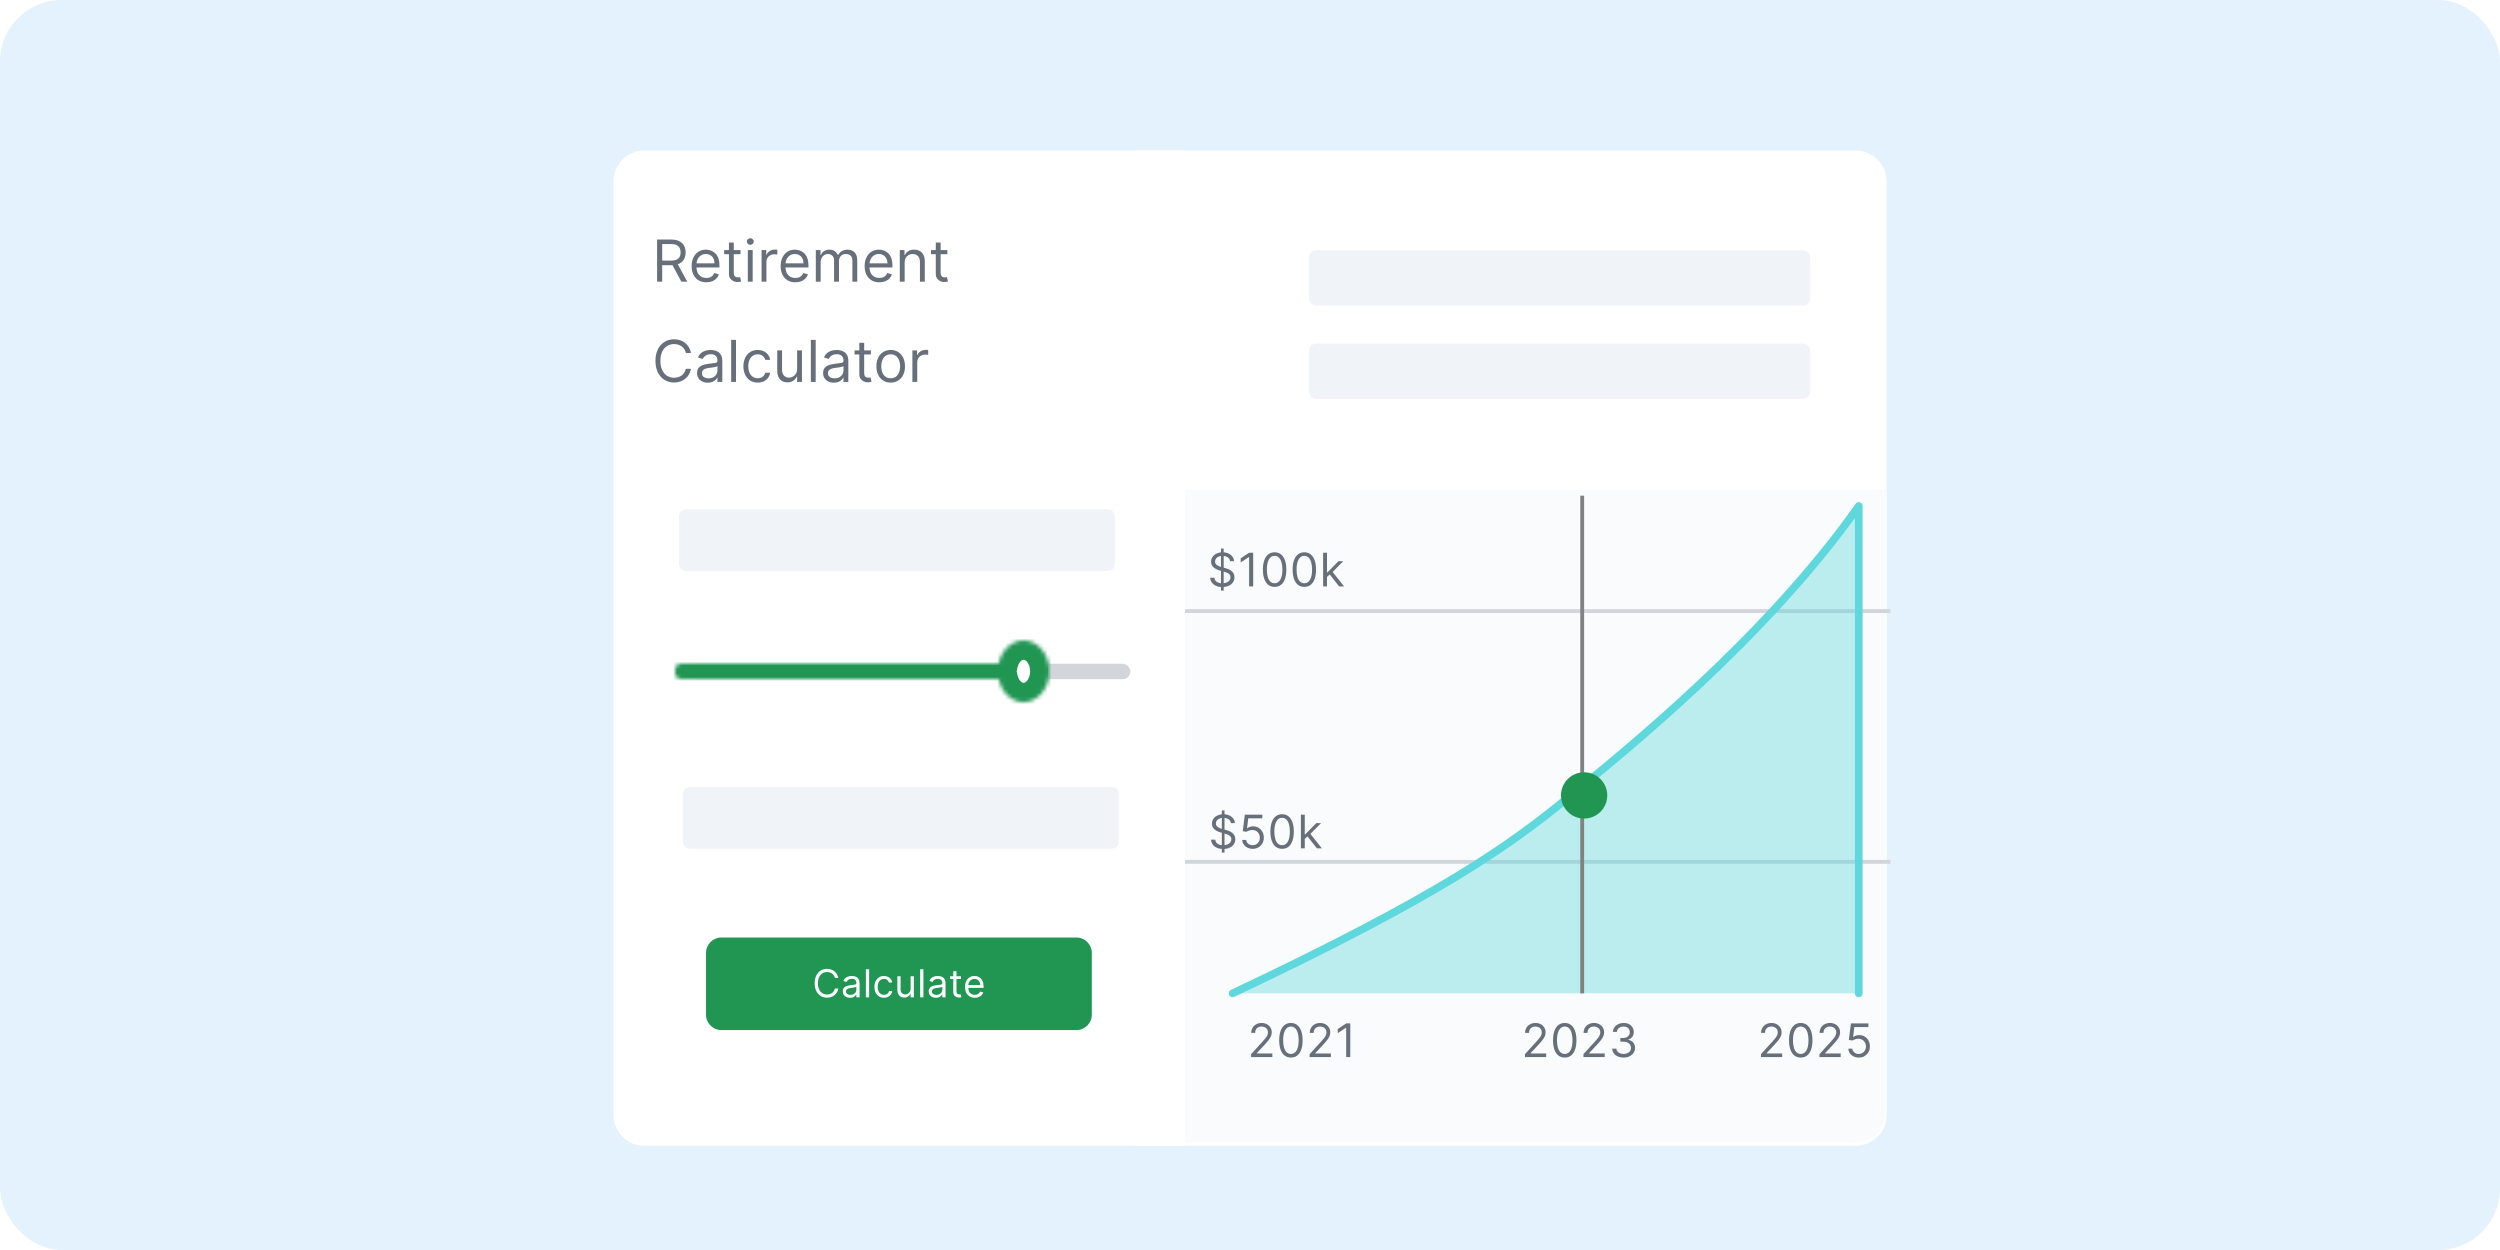 <svg width="648" height="324" viewBox="0 0 648 324" fill="none" xmlns="http://www.w3.org/2000/svg">
<rect width="648" height="324" rx="16" fill="#E3F2FC"/>
<rect x="376" y="173" width="73" height="10" rx="1.845" fill="#F0F3F7"/>
<rect x="376" y="194" width="73" height="10" rx="1.845" fill="#F0F3F7"/>
<g filter="url(#filter0_d)">
<g filter="url(#filter1_d)">
<path d="M294.385 34H481C485.418 34 489 37.582 489 42V284C489 288.418 485.418 292 481 292H294.385V34Z" fill="white"/>
</g>
<path d="M339.328 62.72C339.328 61.701 340.154 60.875 341.173 60.875H436.705H467.319C468.338 60.875 469.164 61.701 469.164 62.72V73.364C469.164 74.382 468.338 75.208 467.319 75.208H341.173C340.154 75.208 339.328 74.382 339.328 73.364V62.72Z" fill="#F0F3F7"/>
<path d="M294.385 122.848H489V284C489 288.418 485.418 292 481 292H294.385V122.848Z" fill="#FAFBFC"/>
<path d="M456.437 270V269.233L459.318 266.079C459.656 265.71 459.935 265.389 460.153 265.116C460.372 264.841 460.534 264.582 460.639 264.341C460.747 264.096 460.801 263.841 460.801 263.574C460.801 263.267 460.727 263.001 460.579 262.777C460.435 262.552 460.236 262.379 459.983 262.257C459.73 262.135 459.446 262.074 459.131 262.074C458.795 262.074 458.503 262.143 458.253 262.282C458.006 262.419 457.814 262.611 457.678 262.858C457.544 263.105 457.477 263.395 457.477 263.727H456.472C456.472 263.216 456.589 262.767 456.825 262.38C457.061 261.994 457.382 261.693 457.788 261.477C458.197 261.261 458.656 261.153 459.165 261.153C459.676 261.153 460.129 261.261 460.524 261.477C460.919 261.693 461.229 261.984 461.453 262.351C461.678 262.717 461.79 263.125 461.79 263.574C461.79 263.895 461.731 264.209 461.615 264.515C461.501 264.819 461.303 265.159 461.018 265.534C460.737 265.906 460.347 266.361 459.847 266.897L457.886 268.994V269.062H461.943V270H456.437ZM466.75 270.119C466.108 270.119 465.561 269.944 465.109 269.595C464.657 269.243 464.312 268.733 464.074 268.065C463.835 267.395 463.716 266.585 463.716 265.636C463.716 264.693 463.835 263.888 464.074 263.22C464.315 262.549 464.662 262.038 465.113 261.686C465.568 261.331 466.113 261.153 466.75 261.153C467.386 261.153 467.93 261.331 468.382 261.686C468.836 262.038 469.183 262.549 469.422 263.22C469.663 263.888 469.784 264.693 469.784 265.636C469.784 266.585 469.664 267.395 469.426 268.065C469.187 268.733 468.842 269.243 468.39 269.595C467.939 269.944 467.392 270.119 466.75 270.119ZM466.75 269.182C467.386 269.182 467.88 268.875 468.233 268.261C468.585 267.647 468.761 266.772 468.761 265.636C468.761 264.88 468.68 264.237 468.518 263.706C468.359 263.174 468.129 262.77 467.828 262.491C467.529 262.213 467.17 262.074 466.75 262.074C466.119 262.074 465.626 262.385 465.271 263.007C464.916 263.626 464.738 264.503 464.738 265.636C464.738 266.392 464.818 267.034 464.977 267.562C465.136 268.091 465.365 268.493 465.663 268.768C465.964 269.044 466.326 269.182 466.75 269.182ZM471.603 270V269.233L474.484 266.079C474.822 265.71 475.1 265.389 475.319 265.116C475.538 264.841 475.7 264.582 475.805 264.341C475.913 264.096 475.967 263.841 475.967 263.574C475.967 263.267 475.893 263.001 475.745 262.777C475.6 262.552 475.401 262.379 475.149 262.257C474.896 262.135 474.612 262.074 474.296 262.074C473.961 262.074 473.668 262.143 473.418 262.282C473.171 262.419 472.979 262.611 472.843 262.858C472.71 263.105 472.643 263.395 472.643 263.727H471.637C471.637 263.216 471.755 262.767 471.991 262.38C472.227 261.994 472.548 261.693 472.954 261.477C473.363 261.261 473.822 261.153 474.33 261.153C474.842 261.153 475.295 261.261 475.69 261.477C476.085 261.693 476.394 261.984 476.619 262.351C476.843 262.717 476.955 263.125 476.955 263.574C476.955 263.895 476.897 264.209 476.781 264.515C476.667 264.819 476.468 265.159 476.184 265.534C475.903 265.906 475.512 266.361 475.012 266.897L473.052 268.994V269.062H477.109V270H471.603ZM481.796 270.119C481.296 270.119 480.846 270.02 480.445 269.821C480.045 269.622 479.724 269.349 479.482 269.003C479.241 268.656 479.108 268.261 479.086 267.818H480.108C480.148 268.213 480.327 268.54 480.645 268.798C480.966 269.054 481.35 269.182 481.796 269.182C482.154 269.182 482.472 269.098 482.751 268.93C483.032 268.763 483.252 268.532 483.411 268.24C483.573 267.944 483.654 267.611 483.654 267.238C483.654 266.858 483.57 266.518 483.403 266.22C483.238 265.919 483.01 265.682 482.721 265.508C482.431 265.335 482.1 265.247 481.728 265.244C481.461 265.241 481.187 265.282 480.905 265.368C480.624 265.45 480.393 265.557 480.211 265.687L479.222 265.568L479.751 261.272H484.285V262.21H480.637L480.33 264.784H480.381C480.56 264.642 480.785 264.524 481.054 264.43C481.324 264.336 481.606 264.29 481.898 264.29C482.432 264.29 482.908 264.417 483.326 264.673C483.746 264.926 484.076 265.272 484.314 265.713C484.556 266.153 484.677 266.656 484.677 267.221C484.677 267.778 484.552 268.275 484.302 268.713C484.054 269.147 483.714 269.491 483.279 269.744C482.844 269.994 482.35 270.119 481.796 270.119Z" fill="#676F7A"/>
<path d="M395.268 270V269.233L398.148 266.079C398.486 265.71 398.765 265.389 398.983 265.116C399.202 264.841 399.364 264.582 399.469 264.341C399.577 264.096 399.631 263.841 399.631 263.574C399.631 263.267 399.557 263.001 399.41 262.777C399.265 262.552 399.066 262.379 398.813 262.257C398.56 262.135 398.276 262.074 397.961 262.074C397.625 262.074 397.333 262.143 397.083 262.282C396.836 262.419 396.644 262.611 396.508 262.858C396.374 263.105 396.307 263.395 396.307 263.727H395.302C395.302 263.216 395.42 262.767 395.655 262.38C395.891 261.994 396.212 261.693 396.618 261.477C397.027 261.261 397.486 261.153 397.995 261.153C398.506 261.153 398.959 261.261 399.354 261.477C399.749 261.693 400.059 261.984 400.283 262.351C400.508 262.717 400.62 263.125 400.62 263.574C400.62 263.895 400.562 264.209 400.445 264.515C400.331 264.819 400.133 265.159 399.848 265.534C399.567 265.906 399.177 266.361 398.677 266.897L396.716 268.994V269.062H400.773V270H395.268ZM405.58 270.119C404.938 270.119 404.391 269.944 403.939 269.595C403.487 269.243 403.142 268.733 402.904 268.065C402.665 267.395 402.546 266.585 402.546 265.636C402.546 264.693 402.665 263.888 402.904 263.22C403.145 262.549 403.492 262.038 403.943 261.686C404.398 261.331 404.943 261.153 405.58 261.153C406.216 261.153 406.76 261.331 407.212 261.686C407.666 262.038 408.013 262.549 408.252 263.22C408.493 263.888 408.614 264.693 408.614 265.636C408.614 266.585 408.495 267.395 408.256 268.065C408.017 268.733 407.672 269.243 407.22 269.595C406.769 269.944 406.222 270.119 405.58 270.119ZM405.58 269.182C406.216 269.182 406.71 268.875 407.063 268.261C407.415 267.647 407.591 266.772 407.591 265.636C407.591 264.88 407.51 264.237 407.348 263.706C407.189 263.174 406.959 262.77 406.658 262.491C406.36 262.213 406 262.074 405.58 262.074C404.949 262.074 404.456 262.385 404.101 263.007C403.746 263.626 403.568 264.503 403.568 265.636C403.568 266.392 403.648 267.034 403.807 267.562C403.966 268.091 404.195 268.493 404.493 268.768C404.794 269.044 405.156 269.182 405.58 269.182ZM410.433 270V269.233L413.314 266.079C413.652 265.71 413.93 265.389 414.149 265.116C414.368 264.841 414.53 264.582 414.635 264.341C414.743 264.096 414.797 263.841 414.797 263.574C414.797 263.267 414.723 263.001 414.575 262.777C414.43 262.552 414.231 262.379 413.979 262.257C413.726 262.135 413.442 262.074 413.126 262.074C412.791 262.074 412.498 262.143 412.248 262.282C412.001 262.419 411.81 262.611 411.673 262.858C411.54 263.105 411.473 263.395 411.473 263.727H410.467C410.467 263.216 410.585 262.767 410.821 262.38C411.057 261.994 411.378 261.693 411.784 261.477C412.193 261.261 412.652 261.153 413.16 261.153C413.672 261.153 414.125 261.261 414.52 261.477C414.915 261.693 415.224 261.984 415.449 262.351C415.673 262.717 415.785 263.125 415.785 263.574C415.785 263.895 415.727 264.209 415.611 264.515C415.497 264.819 415.298 265.159 415.014 265.534C414.733 265.906 414.342 266.361 413.842 266.897L411.882 268.994V269.062H415.939V270H410.433ZM420.848 270.119C420.285 270.119 419.784 270.022 419.343 269.829C418.906 269.636 418.558 269.368 418.299 269.024C418.044 268.677 417.904 268.275 417.882 267.818H418.956C418.978 268.099 419.075 268.342 419.245 268.547C419.416 268.748 419.639 268.905 419.914 269.015C420.19 269.126 420.495 269.182 420.831 269.182C421.206 269.182 421.538 269.116 421.828 268.986C422.118 268.855 422.345 268.673 422.51 268.44C422.674 268.207 422.757 267.937 422.757 267.63C422.757 267.309 422.677 267.027 422.518 266.782C422.359 266.535 422.126 266.342 421.819 266.203C421.512 266.064 421.137 265.994 420.694 265.994H419.995V265.057H420.694C421.041 265.057 421.345 264.994 421.606 264.869C421.87 264.744 422.076 264.568 422.224 264.341C422.375 264.113 422.45 263.846 422.45 263.54C422.45 263.244 422.385 262.987 422.254 262.768C422.123 262.549 421.939 262.379 421.7 262.257C421.464 262.135 421.186 262.074 420.865 262.074C420.564 262.074 420.279 262.129 420.012 262.24C419.748 262.348 419.532 262.505 419.365 262.713C419.197 262.917 419.106 263.165 419.092 263.454H418.069C418.086 262.997 418.224 262.596 418.483 262.253C418.741 261.906 419.079 261.636 419.497 261.443C419.917 261.25 420.379 261.153 420.882 261.153C421.422 261.153 421.885 261.263 422.271 261.481C422.657 261.697 422.954 261.983 423.162 262.338C423.369 262.693 423.473 263.076 423.473 263.488C423.473 263.98 423.343 264.399 423.085 264.745C422.829 265.092 422.481 265.332 422.041 265.466V265.534C422.592 265.625 423.022 265.859 423.332 266.237C423.642 266.612 423.797 267.076 423.797 267.63C423.797 268.105 423.667 268.531 423.409 268.909C423.153 269.284 422.804 269.579 422.36 269.795C421.917 270.011 421.413 270.119 420.848 270.119Z" fill="#676F7A"/>
<path d="M324.289 270V269.233L327.169 266.079C327.507 265.71 327.786 265.389 328.004 265.116C328.223 264.841 328.385 264.582 328.49 264.341C328.598 264.096 328.652 263.841 328.652 263.574C328.652 263.267 328.578 263.001 328.431 262.777C328.286 262.552 328.087 262.379 327.834 262.257C327.581 262.135 327.297 262.074 326.982 262.074C326.646 262.074 326.354 262.143 326.104 262.282C325.857 262.419 325.665 262.611 325.529 262.858C325.395 263.105 325.328 263.395 325.328 263.727H324.323C324.323 263.216 324.441 262.767 324.676 262.38C324.912 261.994 325.233 261.693 325.639 261.477C326.048 261.261 326.507 261.153 327.016 261.153C327.527 261.153 327.98 261.261 328.375 261.477C328.77 261.693 329.08 261.984 329.304 262.351C329.529 262.717 329.641 263.125 329.641 263.574C329.641 263.895 329.583 264.209 329.466 264.515C329.352 264.819 329.154 265.159 328.87 265.534C328.588 265.906 328.198 266.361 327.698 266.897L325.737 268.994V269.062H329.794V270H324.289ZM334.601 270.119C333.959 270.119 333.412 269.944 332.96 269.595C332.508 269.243 332.163 268.733 331.925 268.065C331.686 267.395 331.567 266.585 331.567 265.636C331.567 264.693 331.686 263.888 331.925 263.22C332.166 262.549 332.513 262.038 332.964 261.686C333.419 261.331 333.964 261.153 334.601 261.153C335.237 261.153 335.781 261.331 336.233 261.686C336.687 262.038 337.034 262.549 337.273 263.22C337.514 263.888 337.635 264.693 337.635 265.636C337.635 266.585 337.516 267.395 337.277 268.065C337.038 268.733 336.693 269.243 336.241 269.595C335.79 269.944 335.243 270.119 334.601 270.119ZM334.601 269.182C335.237 269.182 335.731 268.875 336.084 268.261C336.436 267.647 336.612 266.772 336.612 265.636C336.612 264.88 336.531 264.237 336.369 263.706C336.21 263.174 335.98 262.77 335.679 262.491C335.381 262.213 335.021 262.074 334.601 262.074C333.97 262.074 333.477 262.385 333.122 263.007C332.767 263.626 332.589 264.503 332.589 265.636C332.589 266.392 332.669 267.034 332.828 267.562C332.987 268.091 333.216 268.493 333.514 268.768C333.815 269.044 334.177 269.182 334.601 269.182ZM339.454 270V269.233L342.335 266.079C342.673 265.71 342.951 265.389 343.17 265.116C343.389 264.841 343.551 264.582 343.656 264.341C343.764 264.096 343.818 263.841 343.818 263.574C343.818 263.267 343.744 263.001 343.596 262.777C343.451 262.552 343.252 262.379 343 262.257C342.747 262.135 342.463 262.074 342.147 262.074C341.812 262.074 341.52 262.143 341.27 262.282C341.022 262.419 340.831 262.611 340.694 262.858C340.561 263.105 340.494 263.395 340.494 263.727H339.488C339.488 263.216 339.606 262.767 339.842 262.38C340.078 261.994 340.399 261.693 340.805 261.477C341.214 261.261 341.673 261.153 342.181 261.153C342.693 261.153 343.146 261.261 343.541 261.477C343.936 261.693 344.245 261.984 344.47 262.351C344.694 262.717 344.806 263.125 344.806 263.574C344.806 263.895 344.748 264.209 344.632 264.515C344.518 264.819 344.319 265.159 344.035 265.534C343.754 265.906 343.363 266.361 342.863 266.897L340.903 268.994V269.062H344.96V270H339.454ZM349.988 261.272V270H348.931V262.38H348.88L346.749 263.795V262.721L348.931 261.272H349.988Z" fill="#676F7A"/>
<rect x="307.145" y="153.896" width="182.855" height="1" fill="#D2D6DB"/>
<path d="M316.477 149.091V138.182H317.176V149.091H316.477ZM318.83 141.455C318.778 141.023 318.571 140.688 318.207 140.449C317.844 140.21 317.398 140.091 316.869 140.091C316.483 140.091 316.145 140.153 315.855 140.278C315.568 140.403 315.344 140.575 315.182 140.794C315.023 141.013 314.943 141.261 314.943 141.54C314.943 141.773 314.999 141.973 315.109 142.141C315.223 142.305 315.368 142.443 315.544 142.554C315.72 142.662 315.905 142.751 316.098 142.822C316.291 142.891 316.469 142.946 316.631 142.989L317.517 143.227C317.744 143.287 317.997 143.369 318.276 143.474C318.557 143.58 318.825 143.723 319.081 143.905C319.34 144.084 319.553 144.314 319.72 144.595C319.888 144.876 319.972 145.222 319.972 145.631C319.972 146.102 319.848 146.528 319.601 146.909C319.357 147.29 318.999 147.592 318.527 147.817C318.058 148.041 317.489 148.153 316.818 148.153C316.193 148.153 315.652 148.053 315.195 147.851C314.74 147.649 314.382 147.368 314.121 147.007C313.862 146.646 313.716 146.227 313.682 145.75H314.773C314.801 146.08 314.912 146.352 315.105 146.568C315.301 146.781 315.548 146.94 315.847 147.045C316.148 147.148 316.472 147.199 316.818 147.199C317.222 147.199 317.584 147.134 317.905 147.003C318.226 146.869 318.48 146.685 318.668 146.449C318.855 146.21 318.949 145.932 318.949 145.614C318.949 145.324 318.868 145.088 318.706 144.906C318.544 144.724 318.331 144.577 318.067 144.463C317.803 144.349 317.517 144.25 317.21 144.165L316.136 143.858C315.455 143.662 314.915 143.382 314.517 143.018C314.119 142.655 313.921 142.179 313.921 141.591C313.921 141.102 314.053 140.676 314.317 140.312C314.584 139.946 314.942 139.662 315.391 139.46C315.842 139.256 316.347 139.153 316.903 139.153C317.466 139.153 317.966 139.254 318.403 139.456C318.841 139.655 319.188 139.928 319.443 140.274C319.702 140.621 319.838 141.014 319.852 141.455H318.83ZM324.824 139.273V148H323.767V140.381H323.716L321.585 141.795V140.722L323.767 139.273H324.824ZM330.381 148.119C329.738 148.119 329.192 147.945 328.74 147.595C328.288 147.243 327.943 146.733 327.704 146.065C327.466 145.395 327.346 144.585 327.346 143.636C327.346 142.693 327.466 141.888 327.704 141.22C327.946 140.55 328.292 140.038 328.744 139.686C329.199 139.331 329.744 139.153 330.381 139.153C331.017 139.153 331.561 139.331 332.013 139.686C332.467 140.038 332.814 140.55 333.052 141.22C333.294 141.888 333.415 142.693 333.415 143.636C333.415 144.585 333.295 145.395 333.057 146.065C332.818 146.733 332.473 147.243 332.021 147.595C331.569 147.945 331.023 148.119 330.381 148.119ZM330.381 147.182C331.017 147.182 331.511 146.875 331.863 146.261C332.216 145.648 332.392 144.773 332.392 143.636C332.392 142.881 332.311 142.237 332.149 141.706C331.99 141.175 331.76 140.77 331.459 140.491C331.16 140.213 330.801 140.074 330.381 140.074C329.75 140.074 329.257 140.385 328.902 141.007C328.547 141.626 328.369 142.503 328.369 143.636C328.369 144.392 328.449 145.034 328.608 145.562C328.767 146.091 328.996 146.493 329.294 146.768C329.595 147.044 329.957 147.182 330.381 147.182ZM338.081 148.119C337.438 148.119 336.892 147.945 336.44 147.595C335.988 147.243 335.643 146.733 335.404 146.065C335.166 145.395 335.046 144.585 335.046 143.636C335.046 142.693 335.166 141.888 335.404 141.22C335.646 140.55 335.992 140.038 336.444 139.686C336.899 139.331 337.444 139.153 338.081 139.153C338.717 139.153 339.261 139.331 339.713 139.686C340.167 140.038 340.514 140.55 340.752 141.22C340.994 141.888 341.115 142.693 341.115 143.636C341.115 144.585 340.995 145.395 340.757 146.065C340.518 146.733 340.173 147.243 339.721 147.595C339.269 147.945 338.723 148.119 338.081 148.119ZM338.081 147.182C338.717 147.182 339.211 146.875 339.563 146.261C339.916 145.648 340.092 144.773 340.092 143.636C340.092 142.881 340.011 142.237 339.849 141.706C339.69 141.175 339.46 140.77 339.159 140.491C338.86 140.213 338.501 140.074 338.081 140.074C337.45 140.074 336.957 140.385 336.602 141.007C336.247 141.626 336.069 142.503 336.069 143.636C336.069 144.392 336.149 145.034 336.308 145.562C336.467 146.091 336.696 146.493 336.994 146.768C337.295 147.044 337.657 147.182 338.081 147.182ZM343.888 145.614L343.871 144.369H344.076L346.94 141.455H348.184L345.133 144.54H345.048L343.888 145.614ZM342.951 148V139.273H343.957V148H342.951ZM347.11 148L344.553 144.761L345.269 144.062L348.388 148H347.11Z" fill="#676F7A"/>
<rect x="306.839" y="218.896" width="183.161" height="1" fill="#D2D6DB"/>
<path d="M316.695 216.987V206.078H317.394V216.987H316.695ZM319.047 209.35C318.996 208.918 318.788 208.583 318.425 208.345C318.061 208.106 317.615 207.987 317.087 207.987C316.7 207.987 316.362 208.049 316.073 208.174C315.786 208.299 315.561 208.471 315.399 208.69C315.24 208.909 315.161 209.157 315.161 209.436C315.161 209.668 315.216 209.869 315.327 210.036C315.44 210.201 315.585 210.339 315.762 210.45C315.938 210.558 316.122 210.647 316.315 210.718C316.509 210.786 316.686 210.842 316.848 210.884L317.735 211.123C317.962 211.183 318.215 211.265 318.493 211.37C318.774 211.475 319.043 211.619 319.298 211.801C319.557 211.98 319.77 212.21 319.938 212.491C320.105 212.772 320.189 213.117 320.189 213.526C320.189 213.998 320.065 214.424 319.818 214.805C319.574 215.186 319.216 215.488 318.744 215.713C318.276 215.937 317.706 216.049 317.036 216.049C316.411 216.049 315.869 215.948 315.412 215.747C314.958 215.545 314.6 215.264 314.338 214.903C314.08 214.542 313.933 214.123 313.899 213.646H314.99C315.019 213.975 315.129 214.248 315.323 214.464C315.519 214.677 315.766 214.836 316.064 214.941C316.365 215.043 316.689 215.095 317.036 215.095C317.439 215.095 317.801 215.029 318.122 214.899C318.443 214.765 318.698 214.58 318.885 214.345C319.073 214.106 319.166 213.828 319.166 213.509C319.166 213.22 319.085 212.984 318.923 212.802C318.762 212.62 318.548 212.472 318.284 212.359C318.02 212.245 317.735 212.146 317.428 212.061L316.354 211.754C315.672 211.558 315.132 211.278 314.735 210.914C314.337 210.551 314.138 210.075 314.138 209.487C314.138 208.998 314.27 208.572 314.534 208.208C314.801 207.842 315.159 207.558 315.608 207.356C316.06 207.151 316.564 207.049 317.121 207.049C317.683 207.049 318.183 207.15 318.621 207.352C319.058 207.551 319.405 207.823 319.661 208.17C319.919 208.516 320.056 208.91 320.07 209.35H319.047ZM324.7 216.015C324.2 216.015 323.75 215.916 323.35 215.717C322.949 215.518 322.628 215.245 322.387 214.899C322.145 214.552 322.013 214.157 321.99 213.714H323.013C323.053 214.109 323.232 214.436 323.55 214.694C323.871 214.95 324.254 215.078 324.7 215.078C325.058 215.078 325.377 214.994 325.655 214.826C325.936 214.659 326.156 214.428 326.316 214.136C326.477 213.84 326.558 213.507 326.558 213.134C326.558 212.754 326.475 212.414 326.307 212.116C326.142 211.815 325.915 211.578 325.625 211.404C325.335 211.231 325.004 211.143 324.632 211.14C324.365 211.137 324.091 211.178 323.81 211.264C323.529 211.346 323.297 211.453 323.115 211.583L322.127 211.464L322.655 207.168H327.189V208.106H323.541L323.235 210.68H323.286C323.465 210.538 323.689 210.42 323.959 210.326C324.229 210.232 324.51 210.186 324.803 210.186C325.337 210.186 325.813 210.313 326.23 210.569C326.651 210.822 326.98 211.168 327.219 211.609C327.46 212.049 327.581 212.552 327.581 213.117C327.581 213.674 327.456 214.171 327.206 214.609C326.959 215.043 326.618 215.387 326.183 215.64C325.749 215.89 325.254 216.015 324.7 216.015ZM332.321 216.015C331.679 216.015 331.132 215.84 330.68 215.491C330.228 215.139 329.883 214.629 329.644 213.961C329.406 213.291 329.287 212.481 329.287 211.532C329.287 210.589 329.406 209.784 329.644 209.116C329.886 208.445 330.233 207.934 330.684 207.582C331.139 207.227 331.684 207.049 332.321 207.049C332.957 207.049 333.501 207.227 333.953 207.582C334.407 207.934 334.754 208.445 334.992 209.116C335.234 209.784 335.355 210.589 335.355 211.532C335.355 212.481 335.235 213.291 334.997 213.961C334.758 214.629 334.413 215.139 333.961 215.491C333.51 215.84 332.963 216.015 332.321 216.015ZM332.321 215.078C332.957 215.078 333.451 214.771 333.804 214.157C334.156 213.543 334.332 212.668 334.332 211.532C334.332 210.776 334.251 210.133 334.089 209.602C333.93 209.07 333.7 208.666 333.399 208.387C333.1 208.109 332.741 207.97 332.321 207.97C331.69 207.97 331.197 208.281 330.842 208.903C330.487 209.522 330.309 210.399 330.309 211.532C330.309 212.288 330.389 212.93 330.548 213.458C330.707 213.987 330.936 214.389 331.234 214.664C331.535 214.94 331.897 215.078 332.321 215.078ZM338.129 213.509L338.112 212.265H338.316L341.18 209.35H342.424L339.373 212.436H339.288L338.129 213.509ZM337.191 215.896V207.168H338.197V215.896H337.191ZM341.35 215.896L338.793 212.657L339.509 211.958L342.629 215.896H341.35Z" fill="#676F7A"/>
<path d="M339.328 86.907C339.328 85.888 340.154 85.062 341.173 85.062H436.705H467.319C468.338 85.062 469.164 85.888 469.164 86.907V97.551C469.164 98.57 468.338 99.396 467.319 99.396H341.173C340.154 99.396 339.328 98.57 339.328 97.551V86.907Z" fill="#F0F3F7"/>
<path fill-rule="evenodd" clip-rule="evenodd" d="M319.492 253.479C373.407 228.015 391.187 215.194 406.342 202.84C421.496 190.486 457.815 161.203 481.787 127.167V253.479" fill="#5ED8DD" fill-opacity="0.4"/>
<path d="M319.492 253.479C373.407 228.015 391.187 215.194 406.342 202.84C421.496 190.486 457.815 161.203 481.787 127.167V253.479" stroke="#5ED8DD" stroke-width="2" stroke-linecap="round" stroke-linejoin="round"/>
<rect x="409.604" y="253.479" width="129" height="1" transform="rotate(-90 409.604 253.479)" fill="#828282"/>
<circle cx="410.604" cy="202.173" r="6" transform="rotate(-90 410.604 202.173)" fill="#219653"/>
<g filter="url(#filter2_d)">
<path d="M159 42C159 37.582 162.582 34 167 34H307.145V292H167C162.582 292 159 288.418 159 284V42Z" fill="white"/>
</g>
<path d="M177 201.845C177 200.826 177.826 200 178.845 200H261.75H288.155C289.174 200 290 200.826 290 201.845V214.155C290 215.174 289.174 216 288.155 216H178.845C177.826 216 177 215.174 177 214.155V201.845Z" fill="#F0F3F7"/>
<path d="M170.321 69V58.091H174.007C174.859 58.091 175.559 58.236 176.106 58.528C176.653 58.815 177.058 59.211 177.32 59.716C177.583 60.22 177.714 60.793 177.714 61.436C177.714 62.079 177.583 62.649 177.32 63.146C177.058 63.643 176.654 64.034 176.111 64.318C175.568 64.598 174.874 64.739 174.028 64.739H171.045V63.545H173.986C174.568 63.545 175.037 63.46 175.392 63.29C175.751 63.119 176.01 62.878 176.17 62.565C176.333 62.249 176.415 61.873 176.415 61.436C176.415 60.999 176.333 60.617 176.17 60.291C176.006 59.964 175.745 59.712 175.387 59.534C175.028 59.353 174.554 59.263 173.964 59.263H171.642V69H170.321ZM175.456 64.099L178.141 69H176.607L173.964 64.099H175.456ZM183.088 69.171C182.299 69.171 181.619 68.996 181.048 68.648C180.479 68.297 180.041 67.807 179.732 67.178C179.427 66.546 179.274 65.811 179.274 64.973C179.274 64.135 179.427 63.396 179.732 62.757C180.041 62.114 180.471 61.614 181.021 61.255C181.575 60.893 182.221 60.712 182.96 60.712C183.386 60.712 183.807 60.783 184.222 60.925C184.638 61.067 185.016 61.298 185.357 61.617C185.698 61.933 185.97 62.352 186.172 62.874C186.374 63.396 186.476 64.039 186.476 64.803V65.335H180.169V64.249H185.197C185.197 63.787 185.105 63.375 184.92 63.013C184.739 62.651 184.48 62.365 184.142 62.155C183.809 61.946 183.415 61.841 182.96 61.841C182.459 61.841 182.026 61.965 181.66 62.214C181.298 62.459 181.019 62.778 180.824 63.173C180.629 63.567 180.531 63.989 180.531 64.44V65.165C180.531 65.783 180.638 66.306 180.851 66.736C181.067 67.162 181.367 67.487 181.751 67.711C182.134 67.931 182.58 68.041 183.088 68.041C183.418 68.041 183.716 67.995 183.983 67.903C184.253 67.807 184.485 67.665 184.68 67.477C184.876 67.285 185.027 67.047 185.133 66.763L186.348 67.104C186.22 67.516 186.005 67.878 185.703 68.19C185.401 68.499 185.028 68.741 184.585 68.915C184.141 69.085 183.642 69.171 183.088 69.171ZM191.946 60.818V61.883H187.706V60.818H191.946ZM188.942 58.858H190.199V66.656C190.199 67.011 190.25 67.278 190.353 67.455C190.46 67.629 190.595 67.746 190.758 67.807C190.925 67.864 191.101 67.892 191.286 67.892C191.424 67.892 191.538 67.885 191.627 67.871C191.715 67.853 191.786 67.839 191.84 67.828L192.095 68.957C192.01 68.989 191.891 69.021 191.738 69.053C191.586 69.089 191.392 69.106 191.158 69.106C190.803 69.106 190.455 69.03 190.114 68.877C189.776 68.725 189.496 68.492 189.272 68.18C189.052 67.867 188.942 67.473 188.942 66.997V58.858ZM193.837 69V60.818H195.094V69H193.837ZM194.476 59.455C194.231 59.455 194.02 59.371 193.842 59.204C193.668 59.037 193.581 58.837 193.581 58.602C193.581 58.368 193.668 58.167 193.842 58C194.02 57.834 194.231 57.75 194.476 57.75C194.721 57.75 194.931 57.834 195.105 58C195.282 58.167 195.371 58.368 195.371 58.602C195.371 58.837 195.282 59.037 195.105 59.204C194.931 59.371 194.721 59.455 194.476 59.455ZM197.397 69V60.818H198.611V62.054H198.696C198.846 61.649 199.115 61.321 199.506 61.069C199.897 60.816 200.337 60.69 200.827 60.69C200.919 60.69 201.035 60.692 201.173 60.696C201.312 60.699 201.417 60.705 201.488 60.712V61.99C201.445 61.979 201.347 61.963 201.195 61.942C201.045 61.917 200.887 61.905 200.721 61.905C200.323 61.905 199.968 61.988 199.655 62.155C199.346 62.319 199.101 62.546 198.92 62.837C198.743 63.125 198.654 63.453 198.654 63.822V69H197.397ZM206.159 69.171C205.371 69.171 204.691 68.996 204.119 68.648C203.551 68.297 203.112 67.807 202.803 67.178C202.498 66.546 202.345 65.811 202.345 64.973C202.345 64.135 202.498 63.396 202.803 62.757C203.112 62.114 203.542 61.614 204.092 61.255C204.646 60.893 205.293 60.712 206.031 60.712C206.457 60.712 206.878 60.783 207.294 60.925C207.709 61.067 208.087 61.298 208.428 61.617C208.769 61.933 209.041 62.352 209.243 62.874C209.446 63.396 209.547 64.039 209.547 64.803V65.335H203.24V64.249H208.268C208.268 63.787 208.176 63.375 207.991 63.013C207.81 62.651 207.551 62.365 207.214 62.155C206.88 61.946 206.486 61.841 206.031 61.841C205.531 61.841 205.097 61.965 204.732 62.214C204.369 62.459 204.091 62.778 203.895 63.173C203.7 63.567 203.602 63.989 203.602 64.44V65.165C203.602 65.783 203.709 66.306 203.922 66.736C204.138 67.162 204.439 67.487 204.822 67.711C205.206 67.931 205.651 68.041 206.159 68.041C206.489 68.041 206.788 67.995 207.054 67.903C207.324 67.807 207.556 67.665 207.752 67.477C207.947 67.285 208.098 67.047 208.205 66.763L209.419 67.104C209.291 67.516 209.076 67.878 208.775 68.19C208.473 68.499 208.1 68.741 207.656 68.915C207.212 69.085 206.713 69.171 206.159 69.171ZM211.459 69V60.818H212.674V62.097H212.78C212.951 61.66 213.226 61.321 213.606 61.079C213.986 60.834 214.442 60.712 214.975 60.712C215.515 60.712 215.964 60.834 216.322 61.079C216.685 61.321 216.967 61.66 217.169 62.097H217.255C217.464 61.674 217.778 61.338 218.197 61.09C218.616 60.838 219.119 60.712 219.705 60.712C220.436 60.712 221.035 60.941 221.5 61.399C221.965 61.853 222.198 62.562 222.198 63.524V69H220.941V63.524C220.941 62.92 220.776 62.489 220.445 62.23C220.115 61.971 219.726 61.841 219.279 61.841C218.703 61.841 218.258 62.015 217.942 62.363C217.626 62.707 217.468 63.144 217.468 63.673V69H216.189V63.396C216.189 62.931 216.038 62.556 215.737 62.272C215.435 61.985 215.046 61.841 214.57 61.841C214.243 61.841 213.938 61.928 213.654 62.102C213.373 62.276 213.146 62.517 212.972 62.826C212.801 63.132 212.716 63.485 212.716 63.886V69H211.459ZM227.927 69.171C227.138 69.171 226.458 68.996 225.887 68.648C225.318 68.297 224.88 67.807 224.571 67.178C224.265 66.546 224.113 65.811 224.113 64.973C224.113 64.135 224.265 63.396 224.571 62.757C224.88 62.114 225.309 61.614 225.86 61.255C226.414 60.893 227.06 60.712 227.799 60.712C228.225 60.712 228.646 60.783 229.061 60.925C229.477 61.067 229.855 61.298 230.196 61.617C230.537 61.933 230.808 62.352 231.011 62.874C231.213 63.396 231.314 64.039 231.314 64.803V65.335H225.008V64.249H230.036C230.036 63.787 229.944 63.375 229.759 63.013C229.578 62.651 229.319 62.365 228.981 62.155C228.648 61.946 228.253 61.841 227.799 61.841C227.298 61.841 226.865 61.965 226.499 62.214C226.137 62.459 225.858 62.778 225.663 63.173C225.468 63.567 225.37 63.989 225.37 64.44V65.165C225.37 65.783 225.476 66.306 225.689 66.736C225.906 67.162 226.206 67.487 226.59 67.711C226.973 67.931 227.419 68.041 227.927 68.041C228.257 68.041 228.555 67.995 228.822 67.903C229.091 67.807 229.324 67.665 229.519 67.477C229.715 67.285 229.866 67.047 229.972 66.763L231.187 67.104C231.059 67.516 230.844 67.878 230.542 68.19C230.24 68.499 229.867 68.741 229.423 68.915C228.98 69.085 228.481 69.171 227.927 69.171ZM234.484 64.078V69H233.227V60.818H234.441V62.097H234.548C234.74 61.681 235.031 61.347 235.421 61.095C235.812 60.84 236.316 60.712 236.934 60.712C237.488 60.712 237.973 60.825 238.388 61.053C238.804 61.276 239.127 61.617 239.358 62.075C239.589 62.53 239.704 63.105 239.704 63.801V69H238.447V63.886C238.447 63.244 238.28 62.743 237.946 62.384C237.612 62.022 237.154 61.841 236.572 61.841C236.171 61.841 235.812 61.928 235.496 62.102C235.183 62.276 234.937 62.53 234.756 62.864C234.574 63.197 234.484 63.602 234.484 64.078ZM245.559 60.818V61.883H241.319V60.818H245.559ZM242.555 58.858H243.812V66.656C243.812 67.011 243.864 67.278 243.967 67.455C244.073 67.629 244.208 67.746 244.372 67.807C244.538 67.864 244.714 67.892 244.899 67.892C245.037 67.892 245.151 67.885 245.24 67.871C245.329 67.853 245.4 67.839 245.453 67.828L245.709 68.957C245.623 68.989 245.504 69.021 245.352 69.053C245.199 69.089 245.005 69.106 244.771 69.106C244.416 69.106 244.068 69.03 243.727 68.877C243.39 68.725 243.109 68.492 242.885 68.18C242.665 67.867 242.555 67.473 242.555 66.997V58.858ZM179.099 87.5H177.778C177.7 87.12 177.564 86.786 177.368 86.499C177.176 86.211 176.942 85.969 176.665 85.774C176.392 85.575 176.088 85.426 175.754 85.327C175.42 85.227 175.072 85.178 174.71 85.178C174.05 85.178 173.451 85.344 172.915 85.678C172.382 86.012 171.958 86.504 171.642 87.154C171.33 87.804 171.173 88.601 171.173 89.546C171.173 90.49 171.33 91.287 171.642 91.937C171.958 92.587 172.382 93.079 172.915 93.413C173.451 93.746 174.05 93.913 174.71 93.913C175.072 93.913 175.42 93.864 175.754 93.764C176.088 93.665 176.392 93.517 176.665 93.322C176.942 93.123 177.176 92.88 177.368 92.592C177.564 92.301 177.7 91.967 177.778 91.591H179.099C179 92.148 178.819 92.647 178.556 93.088C178.293 93.528 177.967 93.903 177.576 94.212C177.185 94.517 176.747 94.75 176.26 94.909C175.777 95.069 175.261 95.149 174.71 95.149C173.78 95.149 172.952 94.922 172.228 94.467C171.504 94.013 170.934 93.367 170.518 92.528C170.103 91.69 169.895 90.696 169.895 89.546C169.895 88.395 170.103 87.401 170.518 86.562C170.934 85.724 171.504 85.078 172.228 84.624C172.952 84.169 173.78 83.942 174.71 83.942C175.261 83.942 175.777 84.022 176.26 84.181C176.747 84.341 177.185 84.576 177.576 84.885C177.967 85.19 178.293 85.563 178.556 86.003C178.819 86.44 179 86.939 179.099 87.5ZM183.471 95.192C182.953 95.192 182.482 95.094 182.06 94.899C181.637 94.7 181.302 94.414 181.053 94.041C180.804 93.665 180.68 93.21 180.68 92.678C180.68 92.209 180.772 91.829 180.957 91.538C181.142 91.243 181.389 91.012 181.698 90.845C182.006 90.678 182.347 90.554 182.72 90.472C183.097 90.387 183.475 90.32 183.855 90.27C184.352 90.206 184.755 90.158 185.064 90.126C185.377 90.091 185.604 90.032 185.746 89.95C185.891 89.869 185.964 89.727 185.964 89.524V89.481C185.964 88.956 185.82 88.548 185.533 88.256C185.249 87.965 184.817 87.82 184.238 87.82C183.638 87.82 183.168 87.951 182.827 88.214C182.486 88.477 182.246 88.757 182.108 89.055L180.915 88.629C181.128 88.132 181.412 87.745 181.767 87.468C182.125 87.188 182.516 86.992 182.939 86.882C183.365 86.769 183.784 86.712 184.196 86.712C184.459 86.712 184.76 86.744 185.101 86.808C185.446 86.868 185.778 86.994 186.097 87.186C186.421 87.377 186.689 87.667 186.902 88.054C187.115 88.441 187.221 88.96 187.221 89.609V95H185.964V93.892H185.9C185.815 94.07 185.673 94.26 185.474 94.462C185.275 94.664 185.011 94.837 184.68 94.979C184.35 95.121 183.947 95.192 183.471 95.192ZM183.663 94.062C184.16 94.062 184.579 93.965 184.92 93.769C185.265 93.574 185.524 93.322 185.698 93.013C185.875 92.704 185.964 92.379 185.964 92.038V90.888C185.911 90.952 185.794 91.01 185.613 91.064C185.435 91.113 185.229 91.158 184.995 91.197C184.764 91.232 184.538 91.264 184.318 91.293C184.102 91.317 183.926 91.339 183.791 91.356C183.464 91.399 183.159 91.468 182.875 91.564C182.594 91.657 182.367 91.797 182.193 91.985C182.022 92.17 181.937 92.422 181.937 92.742C181.937 93.178 182.099 93.508 182.422 93.732C182.749 93.952 183.162 94.062 183.663 94.062ZM190.773 84.091V95H189.516V84.091H190.773ZM196.399 95.171C195.632 95.171 194.972 94.989 194.418 94.627C193.864 94.265 193.438 93.766 193.139 93.13C192.841 92.495 192.692 91.769 192.692 90.952C192.692 90.121 192.845 89.387 193.15 88.752C193.459 88.113 193.889 87.614 194.439 87.255C194.993 86.893 195.639 86.712 196.378 86.712C196.953 86.712 197.472 86.818 197.933 87.031C198.395 87.244 198.773 87.543 199.068 87.926C199.363 88.31 199.546 88.757 199.617 89.269H198.359C198.264 88.896 198.051 88.565 197.72 88.278C197.394 87.987 196.953 87.841 196.399 87.841C195.909 87.841 195.479 87.969 195.11 88.224C194.744 88.477 194.459 88.834 194.253 89.295C194.05 89.753 193.949 90.291 193.949 90.909C193.949 91.541 194.048 92.092 194.247 92.56C194.45 93.029 194.734 93.393 195.1 93.652C195.469 93.912 195.902 94.041 196.399 94.041C196.726 94.041 197.022 93.984 197.289 93.871C197.555 93.757 197.781 93.594 197.965 93.381C198.15 93.168 198.281 92.912 198.359 92.614H199.617C199.546 93.097 199.37 93.532 199.089 93.919C198.812 94.302 198.445 94.608 197.987 94.835C197.532 95.059 197.003 95.171 196.399 95.171ZM206.611 91.655V86.818H207.868V95H206.611V93.615H206.525C206.334 94.031 206.035 94.384 205.63 94.675C205.226 94.963 204.714 95.106 204.096 95.106C203.585 95.106 203.13 94.995 202.733 94.771C202.335 94.544 202.022 94.203 201.795 93.748C201.568 93.29 201.454 92.713 201.454 92.017V86.818H202.711V91.932C202.711 92.528 202.878 93.004 203.212 93.359C203.549 93.715 203.979 93.892 204.501 93.892C204.814 93.892 205.131 93.812 205.455 93.652C205.781 93.493 206.055 93.248 206.275 92.917C206.499 92.587 206.611 92.166 206.611 91.655ZM211.427 84.091V95H210.17V84.091H211.427ZM216.137 95.192C215.619 95.192 215.148 95.094 214.726 94.899C214.303 94.7 213.968 94.414 213.719 94.041C213.47 93.665 213.346 93.21 213.346 92.678C213.346 92.209 213.438 91.829 213.623 91.538C213.808 91.243 214.055 91.012 214.364 90.845C214.672 90.678 215.013 90.554 215.386 90.472C215.763 90.387 216.141 90.32 216.521 90.27C217.018 90.206 217.421 90.158 217.73 90.126C218.043 90.091 218.27 90.032 218.412 89.95C218.557 89.869 218.63 89.727 218.63 89.524V89.481C218.63 88.956 218.486 88.548 218.199 88.256C217.915 87.965 217.483 87.82 216.904 87.82C216.304 87.82 215.834 87.951 215.493 88.214C215.152 88.477 214.912 88.757 214.774 89.055L213.581 88.629C213.794 88.132 214.078 87.745 214.433 87.468C214.791 87.188 215.182 86.992 215.605 86.882C216.031 86.769 216.45 86.712 216.862 86.712C217.125 86.712 217.426 86.744 217.767 86.808C218.112 86.868 218.444 86.994 218.763 87.186C219.087 87.377 219.355 87.667 219.568 88.054C219.781 88.441 219.887 88.96 219.887 89.609V95H218.63V93.892H218.566C218.481 94.07 218.339 94.26 218.14 94.462C217.941 94.664 217.677 94.837 217.347 94.979C217.016 95.121 216.613 95.192 216.137 95.192ZM216.329 94.062C216.826 94.062 217.245 93.965 217.586 93.769C217.931 93.574 218.19 93.322 218.364 93.013C218.541 92.704 218.63 92.379 218.63 92.038V90.888C218.577 90.952 218.46 91.01 218.279 91.064C218.101 91.113 217.895 91.158 217.661 91.197C217.43 91.232 217.204 91.264 216.984 91.293C216.768 91.317 216.592 91.339 216.457 91.356C216.13 91.399 215.825 91.468 215.541 91.564C215.26 91.657 215.033 91.797 214.859 91.985C214.688 92.17 214.603 92.422 214.603 92.742C214.603 93.178 214.765 93.508 215.088 93.732C215.415 93.952 215.828 94.062 216.329 94.062ZM225.74 86.818V87.883H221.5V86.818H225.74ZM222.736 84.858H223.993V92.656C223.993 93.011 224.044 93.278 224.147 93.455C224.254 93.629 224.389 93.746 224.552 93.807C224.719 93.864 224.895 93.892 225.08 93.892C225.218 93.892 225.332 93.885 225.42 93.871C225.509 93.853 225.58 93.839 225.634 93.828L225.889 94.957C225.804 94.989 225.685 95.021 225.532 95.053C225.38 95.089 225.186 95.106 224.952 95.106C224.597 95.106 224.249 95.03 223.908 94.877C223.57 94.725 223.29 94.492 223.066 94.18C222.846 93.867 222.736 93.473 222.736 92.997V84.858ZM230.867 95.171C230.128 95.171 229.48 94.995 228.923 94.643C228.369 94.291 227.936 93.8 227.623 93.168C227.314 92.535 227.16 91.797 227.16 90.952C227.16 90.099 227.314 89.356 227.623 88.72C227.936 88.084 228.369 87.591 228.923 87.239C229.48 86.887 230.128 86.712 230.867 86.712C231.606 86.712 232.252 86.887 232.806 87.239C233.363 87.591 233.797 88.084 234.106 88.72C234.418 89.356 234.574 90.099 234.574 90.952C234.574 91.797 234.418 92.535 234.106 93.168C233.797 93.8 233.363 94.291 232.806 94.643C232.252 94.995 231.606 95.171 230.867 95.171ZM230.867 94.041C231.428 94.041 231.89 93.897 232.252 93.61C232.614 93.322 232.882 92.944 233.056 92.475C233.23 92.006 233.317 91.499 233.317 90.952C233.317 90.405 233.23 89.895 233.056 89.423C232.882 88.951 232.614 88.569 232.252 88.278C231.89 87.987 231.428 87.841 230.867 87.841C230.306 87.841 229.844 87.987 229.482 88.278C229.12 88.569 228.852 88.951 228.678 89.423C228.504 89.895 228.417 90.405 228.417 90.952C228.417 91.499 228.504 92.006 228.678 92.475C228.852 92.944 229.12 93.322 229.482 93.61C229.844 93.897 230.306 94.041 230.867 94.041ZM236.493 95V86.818H237.708V88.054H237.793C237.942 87.649 238.212 87.321 238.603 87.069C238.993 86.816 239.434 86.69 239.924 86.69C240.016 86.69 240.131 86.692 240.27 86.696C240.408 86.699 240.513 86.704 240.584 86.712V87.99C240.542 87.979 240.444 87.963 240.291 87.942C240.142 87.917 239.984 87.905 239.817 87.905C239.419 87.905 239.064 87.988 238.752 88.155C238.443 88.319 238.198 88.546 238.017 88.837C237.839 89.125 237.75 89.453 237.75 89.822V95H236.493Z" fill="#676F7A"/>
<path d="M176 129.845C176 128.826 176.826 128 177.845 128H260.75H287.155C288.174 128 289 128.826 289 129.845V142.155C289 143.174 288.174 144 287.155 144H177.845C176.826 144 176 143.174 176 142.155V129.845Z" fill="#F0F3F7"/>
<path d="M183 243C183 240.791 184.791 239 187 239H279C281.209 239 283 240.791 283 243V259C283 261.209 281.209 263 279 263H187C184.791 263 183 261.209 183 259V243Z" fill="#219653"/>
<path d="M217.292 249.5H216.411C216.359 249.247 216.268 249.024 216.138 248.832C216.01 248.641 215.854 248.48 215.669 248.349C215.487 248.217 215.284 248.117 215.062 248.051C214.839 247.985 214.607 247.952 214.366 247.952C213.925 247.952 213.527 248.063 213.169 248.286C212.814 248.508 212.531 248.836 212.32 249.269C212.112 249.702 212.008 250.234 212.008 250.864C212.008 251.493 212.112 252.025 212.32 252.458C212.531 252.891 212.814 253.219 213.169 253.442C213.527 253.664 213.925 253.776 214.366 253.776C214.607 253.776 214.839 253.742 215.062 253.676C215.284 253.61 215.487 253.512 215.669 253.381C215.854 253.249 216.01 253.087 216.138 252.895C216.268 252.701 216.359 252.478 216.411 252.227H217.292C217.226 252.599 217.105 252.932 216.93 253.225C216.755 253.519 216.537 253.768 216.276 253.974C216.016 254.178 215.724 254.333 215.399 254.44C215.077 254.546 214.733 254.599 214.366 254.599C213.746 254.599 213.194 254.448 212.711 254.145C212.228 253.842 211.848 253.411 211.571 252.852C211.294 252.294 211.156 251.631 211.156 250.864C211.156 250.097 211.294 249.434 211.571 248.875C211.848 248.316 212.228 247.885 212.711 247.582C213.194 247.279 213.746 247.128 214.366 247.128C214.733 247.128 215.077 247.181 215.399 247.288C215.724 247.394 216.016 247.55 216.276 247.756C216.537 247.96 216.755 248.209 216.93 248.502C217.105 248.793 217.226 249.126 217.292 249.5ZM220.307 254.628C219.961 254.628 219.647 254.563 219.365 254.433C219.084 254.3 218.86 254.109 218.694 253.861C218.529 253.61 218.446 253.307 218.446 252.952C218.446 252.639 218.507 252.386 218.63 252.192C218.754 251.995 218.918 251.841 219.124 251.73C219.33 251.619 219.557 251.536 219.806 251.482C220.057 251.425 220.309 251.38 220.562 251.347C220.894 251.304 221.162 251.272 221.368 251.251C221.577 251.227 221.728 251.188 221.823 251.134C221.92 251.079 221.968 250.984 221.968 250.849V250.821C221.968 250.471 221.873 250.198 221.681 250.004C221.491 249.81 221.204 249.713 220.818 249.713C220.418 249.713 220.104 249.801 219.877 249.976C219.65 250.151 219.49 250.338 219.397 250.537L218.602 250.253C218.744 249.921 218.933 249.663 219.17 249.479C219.409 249.292 219.67 249.161 219.951 249.088C220.236 249.012 220.515 248.974 220.789 248.974C220.965 248.974 221.166 248.996 221.393 249.038C221.623 249.079 221.844 249.163 222.057 249.29C222.273 249.418 222.451 249.611 222.593 249.869C222.736 250.127 222.807 250.473 222.807 250.906V254.5H221.968V253.761H221.926C221.869 253.88 221.774 254.006 221.642 254.141C221.509 254.276 221.333 254.391 221.113 254.486C220.892 254.58 220.624 254.628 220.307 254.628ZM220.434 253.875C220.766 253.875 221.045 253.81 221.272 253.68C221.502 253.549 221.675 253.381 221.791 253.175C221.909 252.969 221.968 252.753 221.968 252.526V251.759C221.933 251.801 221.855 251.84 221.734 251.876C221.616 251.909 221.478 251.938 221.322 251.964C221.168 251.988 221.018 252.009 220.871 252.028C220.727 252.045 220.61 252.059 220.52 252.071C220.302 252.099 220.098 252.146 219.909 252.21C219.722 252.271 219.57 252.365 219.454 252.49C219.341 252.613 219.284 252.781 219.284 252.994C219.284 253.286 219.392 253.506 219.607 253.655C219.825 253.802 220.101 253.875 220.434 253.875ZM225.274 247.227V254.5H224.436V247.227H225.274ZM229.125 254.614C228.614 254.614 228.173 254.493 227.804 254.251C227.435 254.01 227.151 253.677 226.952 253.254C226.753 252.83 226.654 252.346 226.654 251.801C226.654 251.247 226.755 250.758 226.959 250.335C227.165 249.908 227.451 249.576 227.818 249.337C228.188 249.095 228.619 248.974 229.111 248.974C229.494 248.974 229.84 249.045 230.148 249.188C230.456 249.33 230.708 249.528 230.904 249.784C231.101 250.04 231.223 250.338 231.27 250.679H230.432C230.368 250.43 230.226 250.21 230.006 250.018C229.788 249.824 229.494 249.727 229.125 249.727C228.798 249.727 228.512 249.812 228.266 249.983C228.022 250.151 227.831 250.389 227.694 250.697C227.559 251.002 227.492 251.361 227.492 251.773C227.492 252.194 227.558 252.561 227.69 252.874C227.825 253.186 228.015 253.429 228.259 253.602C228.505 253.774 228.794 253.861 229.125 253.861C229.343 253.861 229.541 253.823 229.718 253.747C229.896 253.671 230.046 253.562 230.169 253.42C230.292 253.278 230.38 253.108 230.432 252.909H231.27C231.223 253.231 231.105 253.521 230.918 253.779C230.734 254.035 230.489 254.238 230.183 254.39C229.88 254.539 229.528 254.614 229.125 254.614ZM236.033 252.27V249.045H236.871V254.5H236.033V253.577H235.976C235.848 253.854 235.649 254.089 235.379 254.283C235.109 254.475 234.768 254.571 234.357 254.571C234.016 254.571 233.713 254.496 233.447 254.347C233.182 254.196 232.974 253.969 232.822 253.665C232.671 253.36 232.595 252.975 232.595 252.511V249.045H233.433V252.455C233.433 252.852 233.545 253.17 233.767 253.406C233.992 253.643 234.278 253.761 234.626 253.761C234.835 253.761 235.047 253.708 235.262 253.602C235.48 253.495 235.662 253.332 235.809 253.112C235.958 252.891 236.033 252.611 236.033 252.27ZM239.344 247.227V254.5H238.506V247.227H239.344ZM242.584 254.628C242.238 254.628 241.925 254.563 241.643 254.433C241.361 254.3 241.137 254.109 240.972 253.861C240.806 253.61 240.723 253.307 240.723 252.952C240.723 252.639 240.785 252.386 240.908 252.192C241.031 251.995 241.195 251.841 241.401 251.73C241.607 251.619 241.835 251.536 242.083 251.482C242.334 251.425 242.586 251.38 242.84 251.347C243.171 251.304 243.44 251.272 243.646 251.251C243.854 251.227 244.006 251.188 244.1 251.134C244.197 251.079 244.246 250.984 244.246 250.849V250.821C244.246 250.471 244.15 250.198 243.958 250.004C243.769 249.81 243.481 249.713 243.095 249.713C242.695 249.713 242.381 249.801 242.154 249.976C241.927 250.151 241.767 250.338 241.675 250.537L240.879 250.253C241.021 249.921 241.211 249.663 241.448 249.479C241.687 249.292 241.947 249.161 242.229 249.088C242.513 249.012 242.792 248.974 243.067 248.974C243.242 248.974 243.443 248.996 243.671 249.038C243.9 249.079 244.122 249.163 244.335 249.29C244.55 249.418 244.729 249.611 244.871 249.869C245.013 250.127 245.084 250.473 245.084 250.906V254.5H244.246V253.761H244.203C244.146 253.88 244.052 254.006 243.919 254.141C243.787 254.276 243.61 254.391 243.39 254.486C243.17 254.58 242.901 254.628 242.584 254.628ZM242.712 253.875C243.043 253.875 243.323 253.81 243.55 253.68C243.779 253.549 243.952 253.381 244.068 253.175C244.187 252.969 244.246 252.753 244.246 252.526V251.759C244.21 251.801 244.132 251.84 244.011 251.876C243.893 251.909 243.756 251.938 243.6 251.964C243.446 251.988 243.295 252.009 243.149 252.028C243.004 252.045 242.887 252.059 242.797 252.071C242.579 252.099 242.376 252.146 242.186 252.21C241.999 252.271 241.848 252.365 241.732 252.49C241.618 252.613 241.561 252.781 241.561 252.994C241.561 253.286 241.669 253.506 241.884 253.655C242.102 253.802 242.378 253.875 242.712 253.875ZM249.086 249.045V249.756H246.259V249.045H249.086ZM247.083 247.739H247.921V252.938C247.921 253.174 247.955 253.352 248.024 253.47C248.095 253.586 248.185 253.664 248.294 253.705C248.405 253.742 248.522 253.761 248.645 253.761C248.738 253.761 248.813 253.757 248.873 253.747C248.932 253.735 248.979 253.726 249.015 253.719L249.185 254.472C249.128 254.493 249.049 254.514 248.947 254.536C248.845 254.559 248.716 254.571 248.56 254.571C248.323 254.571 248.091 254.52 247.864 254.418C247.639 254.317 247.452 254.161 247.303 253.953C247.156 253.745 247.083 253.482 247.083 253.165V247.739ZM252.675 254.614C252.149 254.614 251.696 254.498 251.315 254.266C250.936 254.031 250.643 253.705 250.437 253.286C250.234 252.864 250.132 252.374 250.132 251.815C250.132 251.257 250.234 250.764 250.437 250.338C250.643 249.91 250.93 249.576 251.297 249.337C251.666 249.095 252.097 248.974 252.589 248.974C252.874 248.974 253.154 249.022 253.431 249.116C253.708 249.211 253.96 249.365 254.187 249.578C254.415 249.789 254.596 250.068 254.731 250.416C254.866 250.764 254.933 251.193 254.933 251.702V252.057H250.729V251.332H254.081C254.081 251.025 254.019 250.75 253.896 250.509C253.776 250.267 253.603 250.076 253.378 249.937C253.155 249.797 252.892 249.727 252.589 249.727C252.256 249.727 251.967 249.81 251.723 249.976C251.482 250.139 251.296 250.352 251.165 250.615C251.035 250.878 250.97 251.16 250.97 251.46V251.943C250.97 252.355 251.041 252.704 251.183 252.991C251.328 253.275 251.528 253.491 251.783 253.641C252.039 253.787 252.336 253.861 252.675 253.861C252.895 253.861 253.094 253.83 253.271 253.768C253.451 253.705 253.606 253.61 253.736 253.484C253.867 253.357 253.967 253.198 254.038 253.009L254.848 253.236C254.763 253.51 254.62 253.752 254.418 253.96C254.217 254.166 253.968 254.327 253.673 254.443C253.377 254.557 253.044 254.614 252.675 254.614Z" fill="white"/>
<rect x="178.532" y="168.045" width="114.468" height="4" rx="2" fill="#D2D6DB"/>
<mask id="path-26-inside-1" fill="white">
<path fill-rule="evenodd" clip-rule="evenodd" d="M265.317 178C269.011 178 272.007 174.418 272.007 170C272.007 165.582 269.011 162 265.317 162C262.199 162 259.58 164.55 258.837 168H176.5C175.672 168 175 168.672 175 169.5V170.5C175 171.328 175.672 172 176.5 172H258.837C259.58 175.45 262.199 178 265.317 178Z"/>
</mask>
<path fill-rule="evenodd" clip-rule="evenodd" d="M265.317 178C269.011 178 272.007 174.418 272.007 170C272.007 165.582 269.011 162 265.317 162C262.199 162 259.58 164.55 258.837 168H176.5C175.672 168 175 168.672 175 169.5V170.5C175 171.328 175.672 172 176.5 172H258.837C259.58 175.45 262.199 178 265.317 178Z" fill="white"/>
<path d="M258.837 168V173H262.876L263.725 169.052L258.837 168ZM258.837 172L263.725 170.948L262.876 167H258.837V172ZM267.007 170C267.007 171.096 266.633 171.946 266.212 172.449C265.799 172.942 265.462 173 265.317 173V183C272.573 183 277.007 176.305 277.007 170H267.007ZM265.317 167C265.462 167 265.799 167.058 266.212 167.551C266.633 168.054 267.007 168.904 267.007 170H277.007C277.007 163.695 272.573 157 265.317 157V167ZM263.725 169.052C263.899 168.243 264.268 167.672 264.61 167.35C264.936 167.044 265.18 167 265.317 167V157C259.232 157 255.046 161.85 253.949 166.948L263.725 169.052ZM176.5 173H258.837V163H176.5V173ZM180 169.5C180 171.433 178.433 173 176.5 173V163C172.91 163 170 165.91 170 169.5H180ZM180 170.5V169.5H170V170.5H180ZM176.5 167C178.433 167 180 168.567 180 170.5H170C170 174.09 172.91 177 176.5 177V167ZM258.837 167H176.5V177H258.837V167ZM265.317 173C265.18 173 264.936 172.956 264.61 172.65C264.268 172.328 263.899 171.757 263.725 170.948L253.949 173.052C255.046 178.15 259.232 183 265.317 183V173Z" fill="#219653" mask="url(#path-26-inside-1)"/>
</g>
<defs>
<filter id="filter0_d" x="155" y="34" width="339" height="266" filterUnits="userSpaceOnUse" color-interpolation-filters="sRGB">
<feFlood flood-opacity="0" result="BackgroundImageFix"/>
<feColorMatrix in="SourceAlpha" type="matrix" values="0 0 0 0 0 0 0 0 0 0 0 0 0 0 0 0 0 0 127 0"/>
<feOffset dy="4"/>
<feGaussianBlur stdDeviation="2"/>
<feColorMatrix type="matrix" values="0 0 0 0 0 0 0 0 0 0 0 0 0 0 0 0 0 0 0.25 0"/>
<feBlend mode="normal" in2="BackgroundImageFix" result="effect1_dropShadow"/>
<feBlend mode="normal" in="SourceGraphic" in2="effect1_dropShadow" result="shape"/>
</filter>
<filter id="filter1_d" x="290.385" y="31" width="202.615" height="266" filterUnits="userSpaceOnUse" color-interpolation-filters="sRGB">
<feFlood flood-opacity="0" result="BackgroundImageFix"/>
<feColorMatrix in="SourceAlpha" type="matrix" values="0 0 0 0 0 0 0 0 0 0 0 0 0 0 0 0 0 0 127 0"/>
<feOffset dy="1"/>
<feGaussianBlur stdDeviation="2"/>
<feColorMatrix type="matrix" values="0 0 0 0 0.118 0 0 0 0 0.133 0 0 0 0 0.161 0 0 0 0.11 0"/>
<feBlend mode="normal" in2="BackgroundImageFix" result="effect1_dropShadow"/>
<feBlend mode="normal" in="SourceGraphic" in2="effect1_dropShadow" result="shape"/>
</filter>
<filter id="filter2_d" x="155" y="31" width="156.145" height="266" filterUnits="userSpaceOnUse" color-interpolation-filters="sRGB">
<feFlood flood-opacity="0" result="BackgroundImageFix"/>
<feColorMatrix in="SourceAlpha" type="matrix" values="0 0 0 0 0 0 0 0 0 0 0 0 0 0 0 0 0 0 127 0"/>
<feOffset dy="1"/>
<feGaussianBlur stdDeviation="2"/>
<feColorMatrix type="matrix" values="0 0 0 0 0.118 0 0 0 0 0.133 0 0 0 0 0.161 0 0 0 0.11 0"/>
<feBlend mode="normal" in2="BackgroundImageFix" result="effect1_dropShadow"/>
<feBlend mode="normal" in="SourceGraphic" in2="effect1_dropShadow" result="shape"/>
</filter>
</defs>
</svg>
